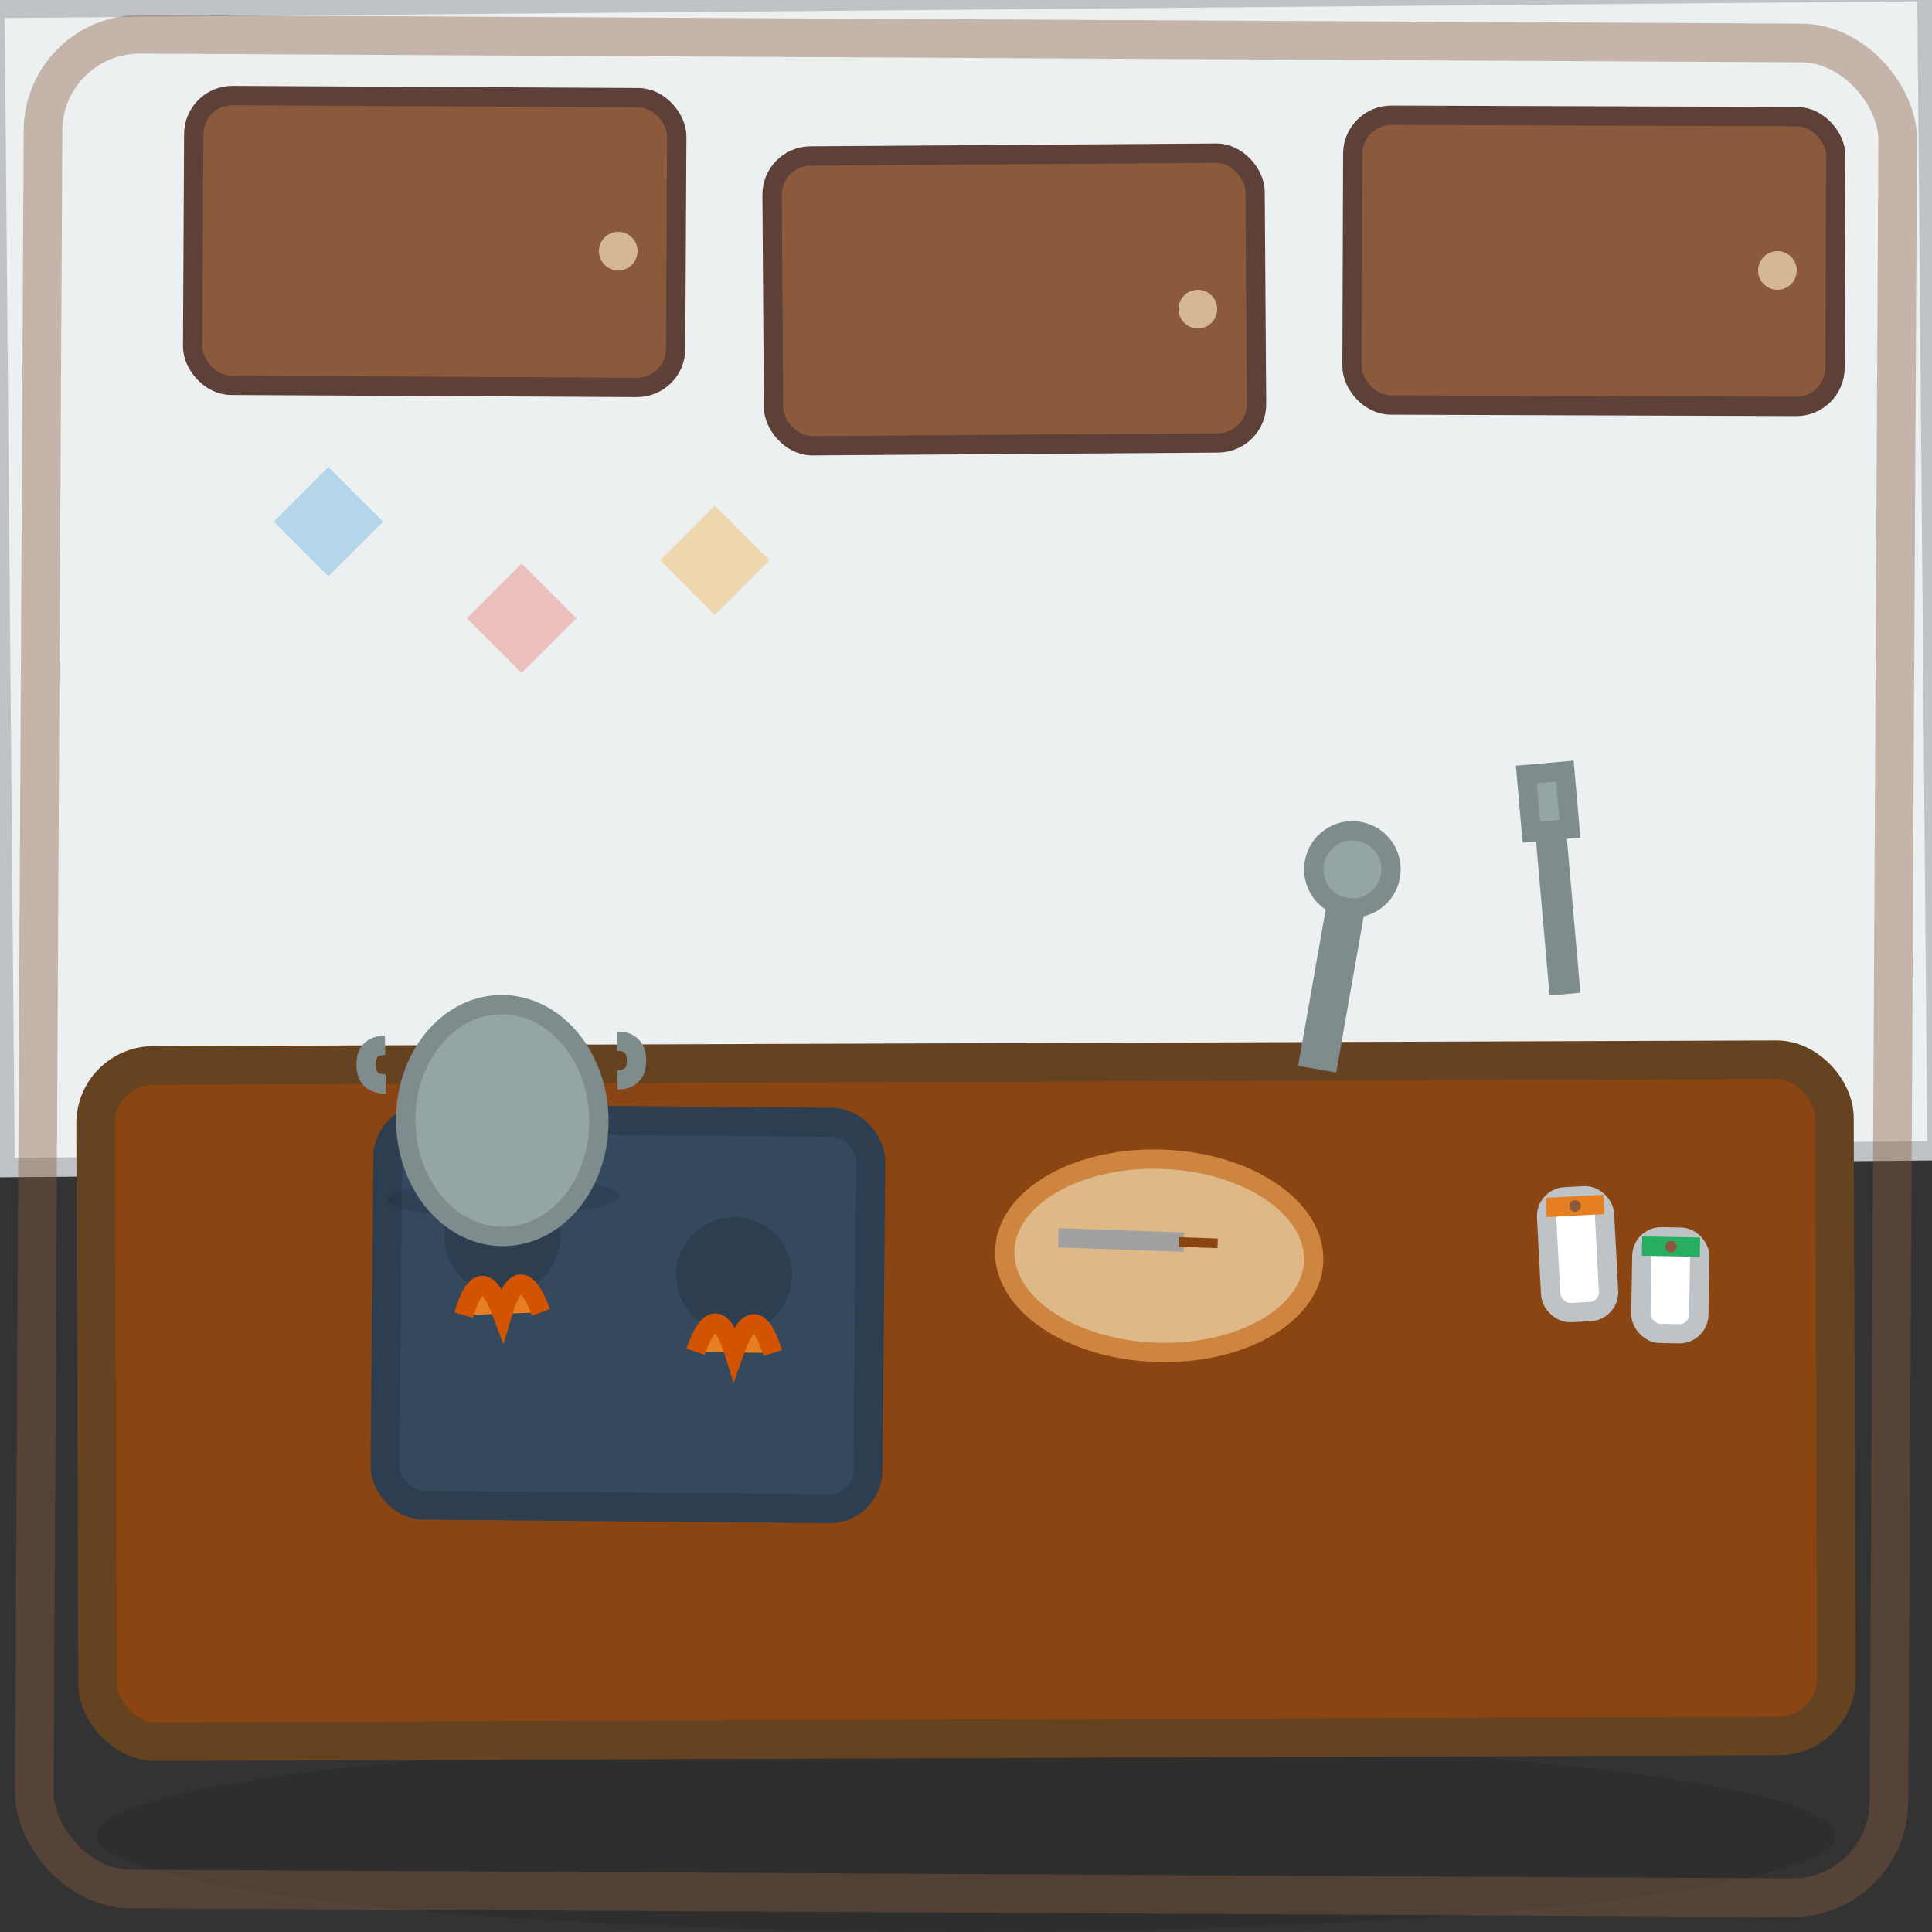 <svg xmlns="http://www.w3.org/2000/svg" viewBox="0 0 100 100" width="100" height="100">
    <rect x="0" y="0" width="100" height="100" fill="#333333" stroke="none"/>
    <defs>
        <style>
            .kitchen-counter { fill: #8b4513; stroke: #654321; stroke-width: 2; }
            .kitchen-wall { fill: #ecf0f1; stroke: #bdc3c7; stroke-width: 1; }
            .kitchen-appliance { fill: #34495e; stroke: #2c3e50; stroke-width: 1.5; }
            .kitchen-cabinet { fill: #8b5a3c; stroke: #5d4037; stroke-width: 1; }
            .kitchen-pot { fill: #95a5a6; stroke: #7f8c8d; stroke-width: 1; }
            .kitchen-flame { fill: #e67e22; stroke: #d35400; stroke-width: 1; }
            .kitchen-steam { fill: none; stroke: #ecf0f1; stroke-width: 1.5; stroke-linecap: round; opacity: 0.7; }
            .kitchen-shadow { fill: rgba(0,0,0,0.1); }
        </style>
    </defs>
    
    <!-- Background kitchen wall -->
    <rect x="0" y="0" width="100" height="60" class="kitchen-wall" transform="rotate(-0.5 50 30)"/>
    
    <!-- Upper cabinets -->
    <rect x="10" y="5" width="25" height="15" rx="2" class="kitchen-cabinet" transform="rotate(0.3 22.5 12.5)"/>
    <rect x="40" y="8" width="25" height="15" rx="2" class="kitchen-cabinet" transform="rotate(-0.4 52.5 15.5)"/>
    <rect x="70" y="6" width="25" height="15" rx="2" class="kitchen-cabinet" transform="rotate(0.2 82.5 13.5)"/>
    
    <!-- Cabinet handles -->
    <circle cx="32" cy="13" r="1" fill="#d4b896"/>
    <circle cx="62" cy="16" r="1" fill="#d4b896"/>
    <circle cx="92" cy="14" r="1" fill="#d4b896"/>
    
    <!-- Counter surface -->
    <ellipse cx="50" cy="95" rx="45" ry="5" class="kitchen-shadow"/>
    <rect x="5" y="55" width="90" height="35" rx="3" class="kitchen-counter" transform="rotate(-0.2 50 72.5)"/>
    
    <!-- Stove/cooktop -->
    <rect x="20" y="58" width="25" height="20" rx="2" class="kitchen-appliance" transform="rotate(0.5 32.5 68)"/>
    
    <!-- Burners -->
    <circle cx="26" cy="64" r="3" fill="#2c3e50"/>
    <circle cx="38" cy="66" r="3" fill="#2c3e50"/>
    
    <!-- Flames under burners -->
    <g transform="translate(26, 68) rotate(-2)">
        <path d="M-2 0 Q-1 -3 0 0 Q1 -3 2 0" class="kitchen-flame">
            <animate attributeName="opacity" values="0.6;1;0.6" dur="1.5s" repeatCount="indefinite"/>
        </path>
    </g>
    <g transform="translate(38, 70) rotate(1)">
        <path d="M-2 0 Q-1 -3 0 0 Q1 -3 2 0" class="kitchen-flame">
            <animate attributeName="opacity" values="0.8;1;0.8" dur="1.8s" repeatCount="indefinite"/>
        </path>
    </g>
    
    <!-- Cooking pot -->
    <g transform="translate(26, 58) rotate(-1)">
        <ellipse cx="0" cy="4" rx="6" ry="1" class="kitchen-shadow"/>
        <ellipse cx="0" cy="0" rx="5" ry="6" class="kitchen-pot"/>
        <path d="M-6 -2 Q-7 -2 -7 -3 Q-7 -4 -6 -4" fill="none" stroke="#7f8c8d" stroke-width="1"/>
        <path d="M6 -2 Q7 -2 7 -3 Q7 -4 6 -4" fill="none" stroke="#7f8c8d" stroke-width="1"/>
        
        <!-- Steam from pot -->
        <path d="M-2 -8 Q-1 -12 -2 -15" class="kitchen-steam">
            <animate attributeName="opacity" values="0.3;0.8;0.3" dur="2s" repeatCount="indefinite"/>
        </path>
        <path d="M2 -8 Q3 -12 2 -15" class="kitchen-steam">
            <animate attributeName="opacity" values="0.5;0.9;0.5" dur="2.5s" repeatCount="indefinite"/>
        </path>
    </g>
    
    <!-- Kitchen utensils hanging -->
    <g transform="translate(70, 45) rotate(10)">
        <!-- Ladle -->
        <circle cx="0" cy="0" r="2" class="kitchen-pot"/>
        <rect x="-0.5" y="2" width="1" height="8" class="kitchen-pot"/>
    </g>
    
    <g transform="translate(80, 40) rotate(-5)">
        <!-- Spatula -->
        <rect x="-1" y="0" width="2" height="3" class="kitchen-pot"/>
        <rect x="-0.3" y="3" width="0.6" height="8" class="kitchen-pot"/>
    </g>
    
    <!-- Cutting board and knife -->
    <g transform="translate(60, 65) rotate(2)">
        <ellipse cx="0" cy="0" rx="8" ry="5" fill="#deb887" stroke="#cd853f" stroke-width="1"/>
        <rect x="-5" y="-1" width="6" height="0.5" fill="#c0c0c0" stroke="#a0a0a0" stroke-width="0.5"/>
        <rect x="1" y="-1" width="2" height="0.5" fill="#8b4513"/>
    </g>
    
    <!-- Spice jars on counter -->
    <g transform="translate(80, 62) rotate(-3)">
        <rect x="0" y="0" width="3" height="6" rx="1" fill="#fff" stroke="#bdc3c7" stroke-width="1"/>
        <rect x="0" y="0" width="3" height="1" fill="#e67e22"/>
        <circle cx="1.5" cy="0.5" r="0.3" fill="#8b5a3c"/>
    </g>
    
    <g transform="translate(85, 64) rotate(1)">
        <rect x="0" y="0" width="3" height="5" rx="1" fill="#fff" stroke="#bdc3c7" stroke-width="1"/>
        <rect x="0" y="0" width="3" height="1" fill="#27ae60"/>
        <circle cx="1.5" cy="0.5" r="0.3" fill="#8b5a3c"/>
    </g>
    
    <!-- Decorative tiles on wall -->
    <g opacity="0.3">
        <rect x="15" y="25" width="4" height="4" fill="#3498db" transform="rotate(45 17 27)"/>
        <rect x="25" y="30" width="4" height="4" fill="#e74c3c" transform="rotate(45 27 32)"/>
        <rect x="35" y="27" width="4" height="4" fill="#f39c12" transform="rotate(45 37 29)"/>
    </g>
    
    <!-- Hand-drawn border -->
    <rect x="2" y="2" width="96" height="96" rx="5" fill="none" stroke="#8b5a3c" stroke-width="2" opacity="0.4" transform="rotate(0.3 50 50)"/>
</svg>
